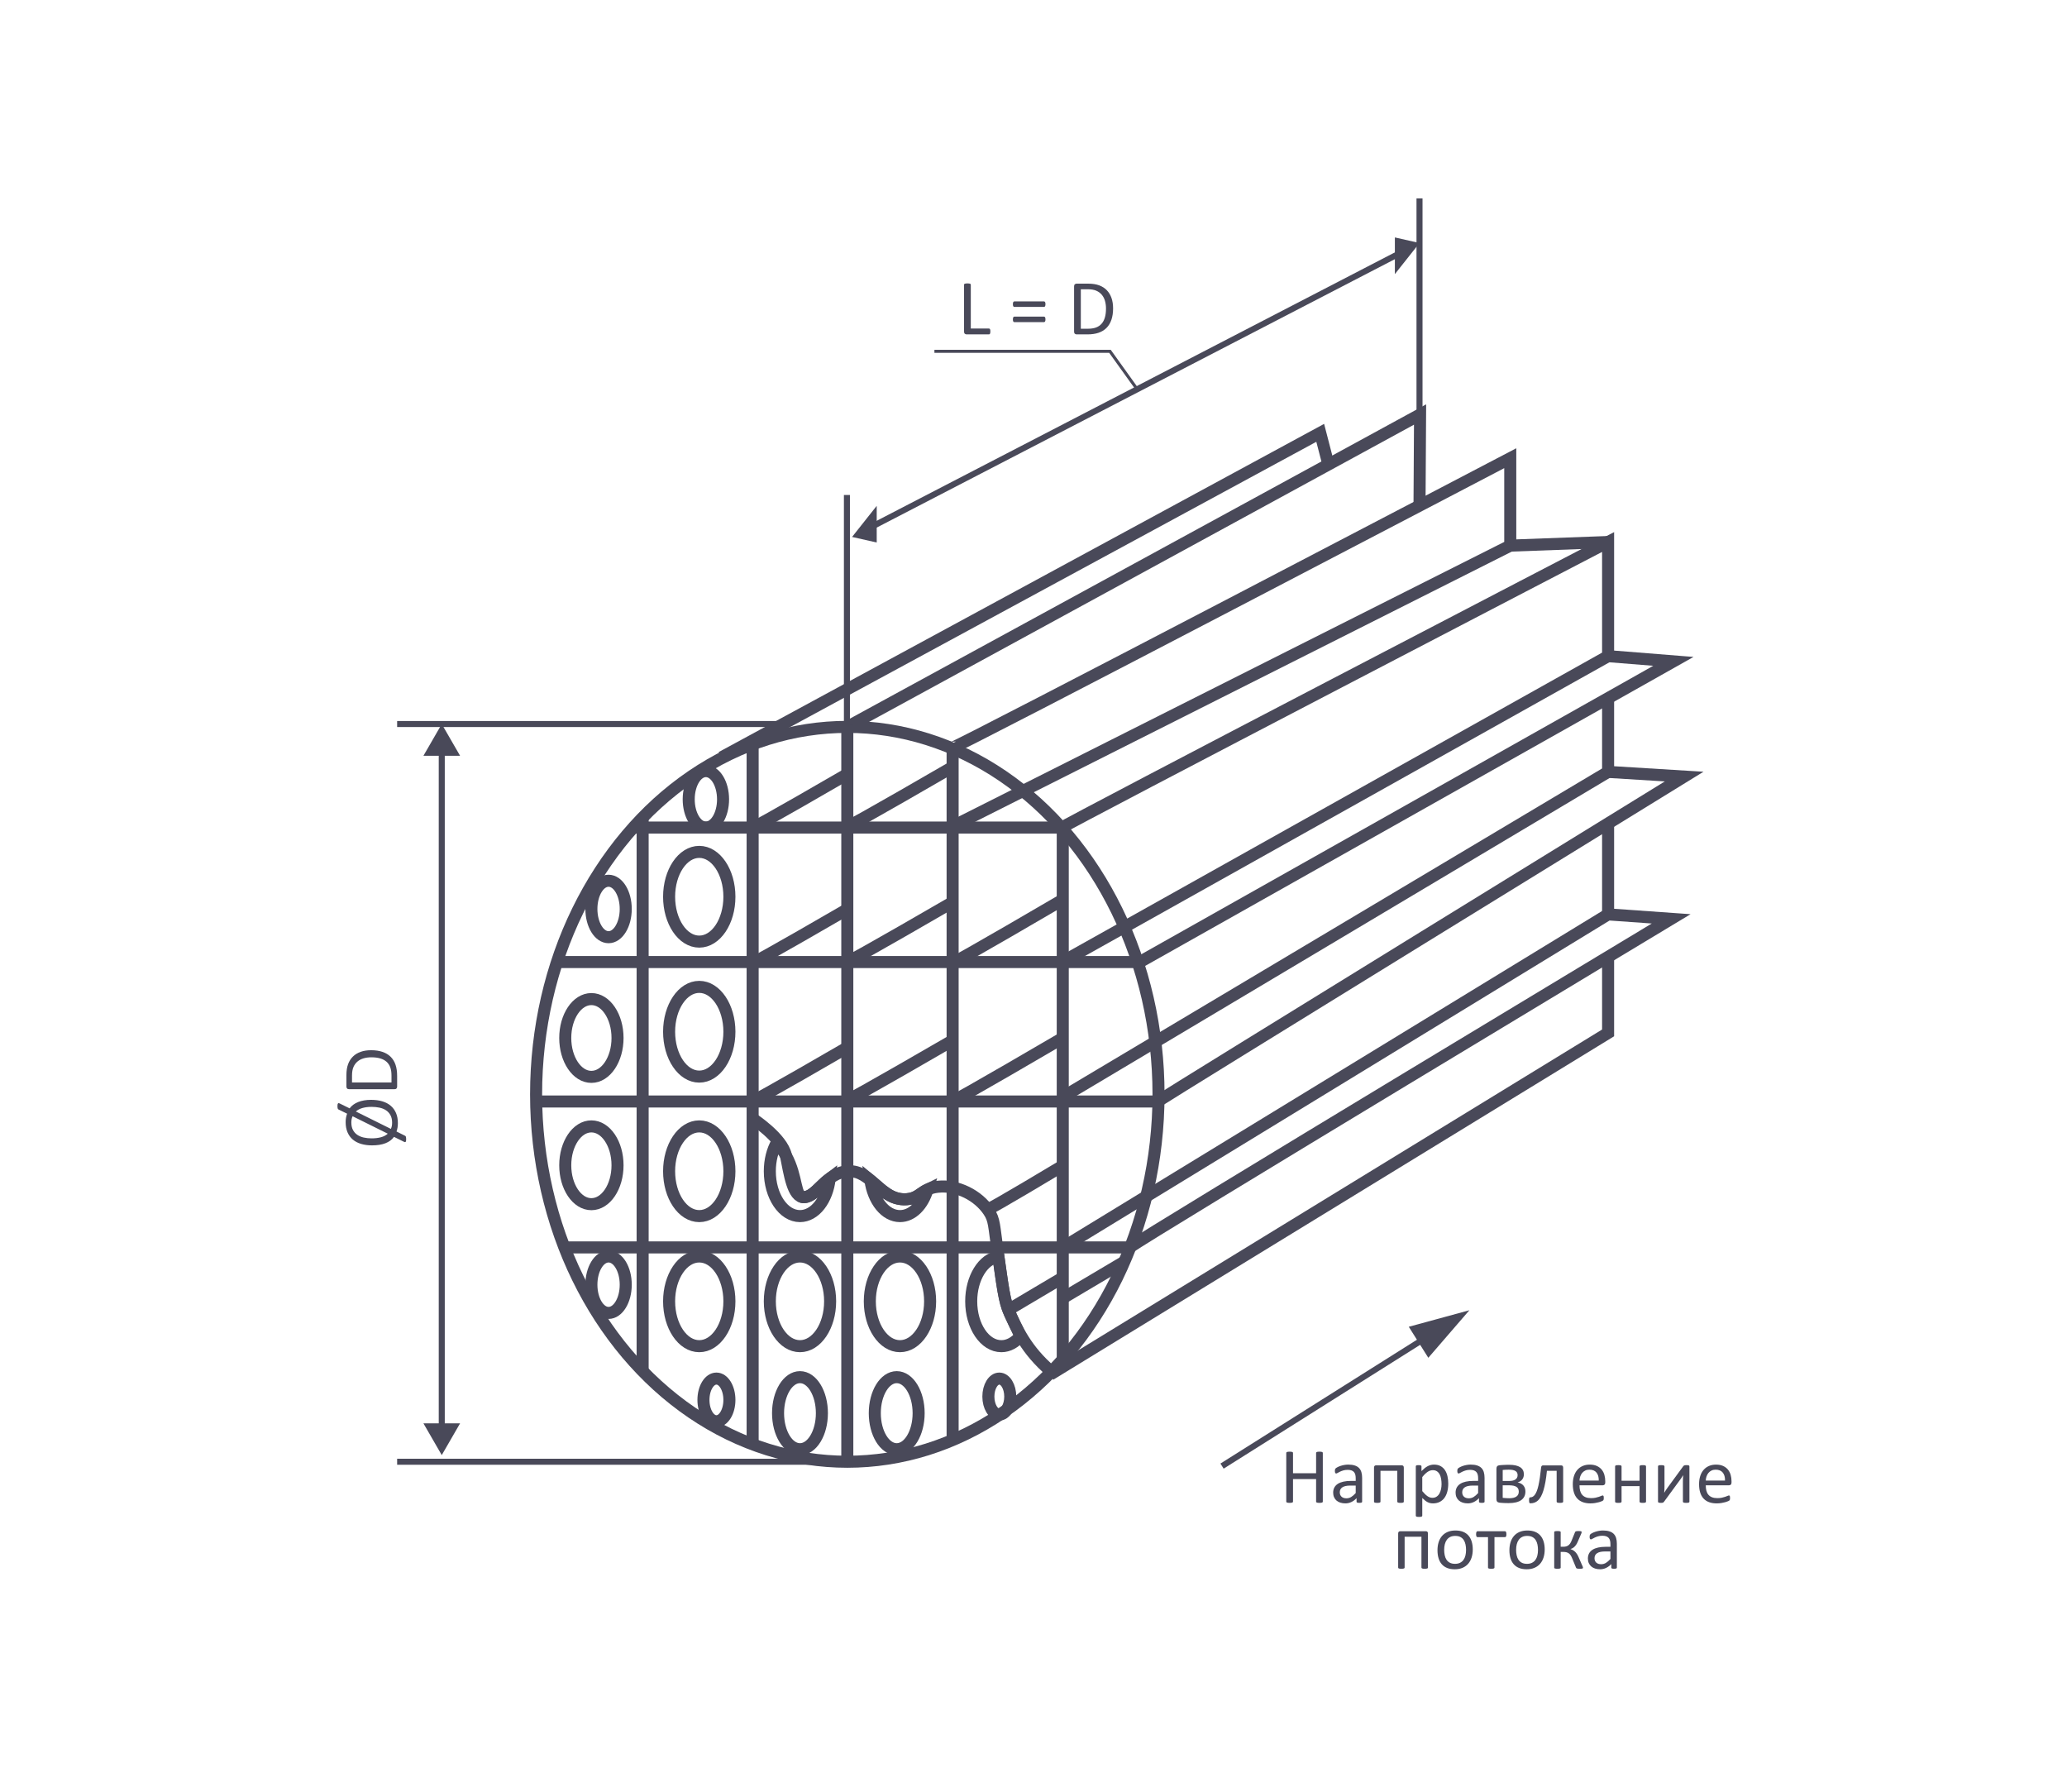 <?xml version="1.0" encoding="UTF-8"?> <svg xmlns="http://www.w3.org/2000/svg" id="a" viewBox="0 0 686.752 595.276"> <defs> <style>.b,.c,.d{fill:none;stroke:#494959;stroke-miterlimit:10;}.e{fill:#494959;}.c{stroke-width:4px;}.d{stroke-width:2px;}</style> </defs> <line class="d" x1="261.029" y1="240.511" x2="131.946" y2="240.511"></line> <line class="d" x1="146.772" y1="478.089" x2="146.772" y2="244.305"></line> <polygon class="e" points="146.772 240.511 140.683 251.058 152.861 251.058 146.772 240.511"></polygon> <line class="d" x1="131.946" y1="485.57" x2="281.515" y2="485.57"></line> <polygon class="e" points="146.772 483.362 152.861 472.815 140.682 472.815 146.772 483.362"></polygon> <g> <path class="e" d="M123.324,365.353c1.363,0,2.592,.163,3.686,.489,1.095,.325,2.025,.813,2.794,1.465s1.359,1.459,1.771,2.423,.618,2.079,.618,3.347c0,.539-.039,1.038-.117,1.498s-.19,.89-.338,1.289l2.891,1.446c.053,.025,.101,.069,.144,.13,.044,.061,.076,.142,.098,.241s.039,.217,.053,.352c.013,.135,.02,.293,.02,.476,0,.217-.016,.391-.046,.521-.03,.131-.076,.227-.137,.287-.062,.061-.133,.089-.215,.084-.083-.004-.172-.032-.268-.084l-3.373-1.667c-.339,.478-.747,.892-1.225,1.243s-1.02,.645-1.628,.879c-.607,.235-1.28,.411-2.019,.528s-1.546,.176-2.423,.176c-1.328,0-2.535-.161-3.62-.482-1.086-.321-2.008-.803-2.768-1.445s-1.347-1.448-1.759-2.416c-.412-.969-.618-2.095-.618-3.38,0-.529,.041-1.021,.123-1.472,.083-.451,.202-.895,.358-1.329l-2.878-1.406c-.062-.034-.113-.082-.157-.144-.043-.061-.078-.141-.104-.241-.026-.1-.044-.219-.053-.357-.008-.139-.013-.3-.013-.482,0-.217,.018-.389,.052-.515,.035-.125,.081-.219,.137-.279,.057-.061,.126-.089,.209-.085,.082,.005,.176,.032,.28,.085l3.36,1.654c.347-.47,.76-.877,1.237-1.225s1.016-.641,1.614-.879c.6-.239,1.257-.419,1.974-.541,.716-.121,1.496-.183,2.338-.183Zm-6.174,5.444c-.139,.287-.243,.602-.312,.944-.069,.344-.104,.728-.104,1.153,0,.98,.181,1.806,.541,2.475,.36,.668,.847,1.209,1.459,1.621,.611,.412,1.326,.708,2.143,.886,.815,.178,1.68,.267,2.592,.267,1.12,0,2.14-.119,3.061-.357,.92-.239,1.688-.637,2.305-1.192l-11.683-5.796Zm6.304-3.112c-1.085,0-2.07,.119-2.956,.357-.886,.239-1.642,.632-2.267,1.179l11.644,5.783c.131-.286,.23-.597,.3-.932,.069-.334,.104-.709,.104-1.126,0-.99-.183-1.821-.547-2.494-.365-.673-.857-1.216-1.479-1.628-.621-.413-1.344-.706-2.169-.88-.824-.173-1.701-.26-2.631-.26Z"></path> <path class="e" d="M123.272,348.865c1.458,0,2.732,.187,3.822,.56,1.09,.374,1.993,.918,2.709,1.635,.717,.717,1.253,1.596,1.608,2.638,.356,1.042,.534,2.283,.534,3.725v3.568c0,.2-.067,.389-.202,.567-.134,.178-.371,.267-.71,.267h-15.029c-.339,0-.575-.089-.71-.267-.135-.179-.202-.367-.202-.567v-3.815c0-1.459,.188-2.691,.566-3.699,.378-1.007,.921-1.852,1.628-2.533,.708-.682,1.565-1.198,2.572-1.55,1.008-.352,2.145-.527,3.413-.527Zm.091,2.357c-.912,0-1.761,.112-2.546,.338-.786,.227-1.466,.58-2.039,1.062-.573,.482-1.02,1.093-1.341,1.83-.321,.738-.482,1.689-.482,2.853v2.279h13.115v-2.306c0-1.076-.134-1.983-.403-2.722-.269-.738-.682-1.354-1.237-1.85s-1.252-.866-2.091-1.113c-.838-.248-1.829-.371-2.976-.371Z"></path> </g> <g> <path class="e" d="M329.04,110.099c0,.174-.009,.319-.026,.437s-.045,.217-.084,.3-.087,.143-.144,.182-.124,.059-.202,.059h-7.449c-.2,0-.389-.067-.567-.202-.178-.135-.267-.372-.267-.71v-15.604c0-.069,.018-.13,.052-.182,.035-.052,.096-.093,.183-.124,.087-.031,.204-.057,.352-.079,.147-.021,.326-.032,.534-.032,.217,0,.397,.011,.54,.032,.144,.022,.259,.048,.346,.079,.087,.03,.147,.071,.183,.124,.034,.052,.052,.113,.052,.182v14.575h6.043c.078,0,.146,.02,.202,.059s.104,.095,.144,.169c.039,.074,.066,.172,.084,.293s.026,.269,.026,.442Z"></path> <path class="e" d="M347.353,101.034c0,.348-.051,.588-.15,.723s-.215,.202-.345,.202h-9.847c-.13,0-.243-.067-.339-.202s-.143-.375-.143-.723c0-.312,.043-.542,.13-.69,.087-.148,.204-.222,.352-.222h9.847c.156,0,.277,.074,.364,.222,.087,.147,.131,.377,.131,.69Zm0,5.067c0,.347-.051,.586-.15,.716-.1,.13-.215,.195-.345,.195h-9.847c-.13,0-.243-.065-.339-.195-.096-.13-.143-.369-.143-.716,0-.321,.043-.556,.13-.704,.087-.147,.204-.221,.352-.221h9.847c.156,0,.277,.074,.364,.221,.087,.148,.131,.382,.131,.704Z"></path> <path class="e" d="M369.82,102.402c0,1.459-.187,2.733-.56,3.823-.374,1.09-.918,1.993-1.635,2.709s-1.596,1.252-2.638,1.608c-1.042,.356-2.283,.534-3.725,.534h-3.568c-.2,0-.389-.067-.567-.202-.178-.135-.267-.372-.267-.71v-15.03c0-.339,.089-.575,.267-.71,.179-.134,.367-.202,.567-.202h3.815c1.459,0,2.691,.189,3.699,.566,1.007,.378,1.852,.92,2.533,1.628,.682,.708,1.198,1.565,1.55,2.573s.527,2.145,.527,3.412Zm-2.357,.091c0-.912-.112-1.76-.338-2.546-.227-.786-.58-1.465-1.062-2.038-.482-.573-1.093-1.021-1.83-1.342-.738-.321-1.689-.482-2.853-.482h-2.279v13.116h2.306c1.076,0,1.983-.135,2.722-.404s1.354-.682,1.85-1.237,.866-1.252,1.113-2.09c.248-.838,.371-1.83,.371-2.976Z"></path> </g> <polyline class="b" points="310.456 116.697 368.778 116.697 378.073 129.658"></polyline> <g> <polyline class="c" points="239.711 251.594 438.635 143.784 441.357 154.282"></polyline> <polyline class="c" points="281.515 241.463 471.814 137.693 471.627 168.035"></polyline> <path class="c" d="M316.289,248.448c.867,.346,185.49-96.24,185.49-96.24v29.04l-186.917,94.084"></path> <path class="c" d="M352.362,275.16c1.735-1.458,181.922-95.11,181.922-95.11v37.912l-181.187,101.447"></path> <line class="c" x1="501.78" y1="181.249" x2="534.283" y2="180.05"></line> <polyline class="c" points="534.283 217.961 555.978 219.694 378.073 319.919"></polyline> <polyline class="c" points="354.003 363.858 534.283 256.411 534.283 231.916"></polyline> <path class="c" d="M384.603,365.901c3.481-2.393,174.953-107.935,174.953-107.935l-25.273-1.555"></path> <path class="c" d="M375.351,414.372c4.54-3.59,179.885-109.144,179.885-109.144l-20.953-1.483-181.187,110.626"></path> <line class="c" x1="534.283" y1="273.525" x2="534.283" y2="303.746"></line> <polyline class="c" points="348.886 456.625 534.283 343.116 534.283 317.862"></polyline> <ellipse class="c" cx="281.515" cy="363.516" rx="103.399" ry="122.053"></ellipse> <line class="c" x1="250.06" y1="245.986" x2="250.06" y2="480.33"></line> <line class="c" x1="281.515" y1="240.772" x2="281.515" y2="485.57"></line> <line class="c" x1="316.504" y1="248.462" x2="316.504" y2="478.088"></line> <line class="c" x1="353.096" y1="274.901" x2="353.096" y2="451.593"></line> <line class="c" x1="213.512" y1="271.572" x2="213.512" y2="455.656"></line> <line class="c" x1="210.175" y1="274.901" x2="352.675" y2="274.901"></line> <line class="c" x1="184.869" y1="319.577" x2="378.714" y2="319.577"></line> <line class="c" x1="178.698" y1="365.901" x2="384.886" y2="365.901"></line> <line class="c" x1="187.418" y1="414.372" x2="375.351" y2="414.372"></line> <ellipse class="c" cx="234.527" cy="265.525" rx="5.706" ry="9.376"></ellipse> <ellipse class="c" cx="232.324" cy="342.73" rx="10.018" ry="14.902"></ellipse> <ellipse class="c" cx="232.324" cy="297.887" rx="10.018" ry="14.902"></ellipse> <ellipse class="c" cx="232.324" cy="432.281" rx="10.018" ry="14.902"></ellipse> <ellipse class="c" cx="232.324" cy="389.072" rx="10.018" ry="14.902"></ellipse> <ellipse class="c" cx="202.193" cy="301.948" rx="5.706" ry="9.376"></ellipse> <ellipse class="c" cx="196.487" cy="344.801" rx="8.686" ry="12.921"></ellipse> <ellipse class="c" cx="196.487" cy="387.091" rx="8.686" ry="12.921"></ellipse> <ellipse class="c" cx="202.193" cy="426.756" rx="5.706" ry="9.376"></ellipse> <ellipse class="c" cx="265.788" cy="432.281" rx="10.018" ry="14.902"></ellipse> <ellipse class="c" cx="299.01" cy="432.281" rx="10.018" ry="14.902"></ellipse> <ellipse class="c" cx="238.03" cy="465.032" rx="4.312" ry="7.086"></ellipse> <ellipse class="c" cx="265.788" cy="469.439" rx="7.283" ry="11.969"></ellipse> <ellipse class="c" cx="297.93" cy="469.439" rx="7.283" ry="11.969"></ellipse> <ellipse class="c" cx="332.018" cy="463.92" rx="3.635" ry="5.974"></ellipse> <path class="c" d="M250.06,371.586s9.85,6.394,11.06,12.269c1.21,5.875,2.246,13.997,6.048,13.825,4.439-.202,7.221-8.184,14.624-8.608,7.832-.448,10.788,9.895,19.419,9.299,4.754-.328,4.859-3.535,10.368-4.147,6.451-.716,13.45,2.887,16.935,8.122,1.941,2.916,1.707,4.709,2.973,13.486,1.574,10.913,2.149,16.462,3.939,20.301,2.315,4.965,5.32,12.249,13.901,19.524"></path> <path class="c" d="M250.06,274.901c.864,0,31.364-17.713,31.364-17.713"></path> <path class="c" d="M281.891,274.381c.864,0,34.614-19.59,34.614-19.59"></path> <path class="c" d="M250.06,319.805c.864,0,31.364-17.713,31.364-17.713"></path> <path class="c" d="M281.891,319.285c.864,0,34.614-19.59,34.614-19.59"></path> <path class="c" d="M316.504,319.805c.864,0,36.592-20.927,36.592-20.927"></path> <path class="c" d="M250.06,365.728c.864,0,31.364-17.713,31.364-17.713"></path> <path class="c" d="M281.891,365.208c.864,0,34.614-19.59,34.614-19.59"></path> <path class="c" d="M316.504,365.728c.864,0,36.592-20.927,36.592-20.927"></path> <path class="c" d="M328.099,401.758c.864,0,24.997-14.514,24.997-14.514"></path> <path class="c" d="M335.003,435.123c.333-.198,18.093-10.728,18.093-10.728h0s-17.759,10.53-18.093,10.728Z"></path> <path class="c" d="M353.498,430.997c6.703-3.974,13.405-7.949,20.108-11.923"></path> <path class="c" d="M261.12,383.855c-.959-1.754-1.979-3.177-2.996-4.372-1.467,2.592-2.354,5.934-2.354,9.588,0,8.23,4.485,14.902,10.018,14.902,4.979,0,9.098-5.409,9.875-12.489-3.324,2.504-5.547,6.062-8.495,6.196-3.304,.15-2.044-6.503-6.048-13.825Z"></path> <path class="c" d="M289.193,392.05c.928,6.803,4.97,11.923,9.817,11.923,4.072,0,7.57-3.621,9.137-8.811-2.456,1.178-3.446,2.968-6.935,3.209-5.348,.369-8.518-3.46-12.019-6.321Z"></path> <path class="c" d="M331.72,417.453c-5.075,.73-9.042,7.088-9.042,14.828,0,8.23,4.485,14.902,10.018,14.902,2.405,0,4.611-1.263,6.338-3.364-1.381-2.776-2.608-5.544-3.606-7.686-1.698-3.644-2.305-8.835-3.707-18.68Z"></path> </g> <line class="d" x1="471.627" y1="137.693" x2="471.627" y2="65.897"></line> <line class="d" x1="287.192" y1="176.245" x2="468.682" y2="82.248"></line> <polygon class="e" points="471.627 80.723 463.44 78.874 463.44 91.053 471.627 80.723"></polygon> <line class="d" x1="281.385" y1="164.427" x2="281.385" y2="313.996"></line> <polygon class="e" points="283.098 178.365 291.286 180.214 291.286 168.035 283.098 178.365"></polygon> <line class="d" x1="475.694" y1="443.122" x2="406.021" y2="487.019"></line> <polygon class="e" points="488.195 435.246 468.06 440.734 474.552 451.039 488.195 435.246"></polygon> <g> <path class="e" d="M439.499,498.815c0,.07-.018,.131-.052,.183-.035,.052-.096,.094-.183,.124s-.202,.056-.345,.078c-.144,.021-.319,.032-.528,.032-.226,0-.408-.011-.547-.032-.139-.022-.252-.048-.339-.078-.086-.03-.147-.072-.182-.124-.035-.052-.053-.112-.053-.183v-7.476h-7.671v7.476c0,.07-.018,.131-.052,.183-.035,.052-.096,.094-.183,.124s-.202,.056-.346,.078c-.143,.021-.323,.032-.54,.032-.208,0-.387-.011-.534-.032-.147-.022-.265-.048-.352-.078s-.147-.072-.183-.124c-.034-.052-.052-.112-.052-.183v-16.176c0-.069,.018-.131,.052-.183,.035-.052,.096-.093,.183-.124,.087-.03,.204-.056,.352-.078,.147-.021,.326-.032,.534-.032,.217,0,.397,.011,.54,.032,.144,.022,.259,.048,.346,.078,.087,.031,.147,.072,.183,.124,.034,.052,.052,.113,.052,.183v6.746h7.671v-6.746c0-.069,.018-.131,.053-.183,.034-.052,.096-.093,.182-.124,.087-.03,.2-.056,.339-.078,.139-.021,.321-.032,.547-.032,.209,0,.385,.011,.528,.032,.143,.022,.258,.048,.345,.078,.087,.031,.147,.072,.183,.124,.034,.052,.052,.113,.052,.183v16.176Z"></path> <path class="e" d="M452.563,498.841c0,.104-.035,.183-.104,.234s-.165,.091-.286,.117c-.122,.026-.3,.039-.534,.039-.226,0-.406-.013-.54-.039-.135-.026-.232-.065-.293-.117-.062-.052-.092-.13-.092-.234v-1.172c-.513,.547-1.083,.972-1.713,1.276-.629,.304-1.296,.455-1.999,.455-.616,0-1.174-.08-1.674-.24-.499-.161-.925-.394-1.276-.697s-.625-.677-.82-1.12c-.195-.442-.293-.946-.293-1.511,0-.66,.135-1.232,.403-1.719,.27-.486,.656-.891,1.159-1.212,.504-.321,1.12-.562,1.85-.723,.729-.16,1.55-.241,2.462-.241h1.615v-.911c0-.452-.048-.852-.144-1.198-.096-.348-.25-.637-.462-.866-.213-.23-.489-.404-.827-.521-.339-.117-.756-.176-1.251-.176-.529,0-1.005,.063-1.426,.189s-.79,.265-1.107,.416c-.316,.152-.581,.291-.794,.417s-.371,.189-.476,.189c-.069,0-.13-.018-.183-.053-.052-.034-.098-.087-.137-.156s-.067-.158-.084-.267c-.018-.108-.026-.229-.026-.358,0-.217,.015-.389,.046-.515,.03-.126,.104-.245,.221-.358,.117-.112,.319-.245,.605-.396,.287-.152,.617-.291,.99-.417s.781-.23,1.225-.312c.442-.083,.89-.124,1.341-.124,.843,0,1.559,.096,2.149,.287,.591,.19,1.068,.471,1.433,.84,.365,.369,.63,.827,.795,1.374,.164,.547,.247,1.185,.247,1.914v7.906Zm-2.136-5.354h-1.837c-.59,0-1.103,.051-1.537,.15-.434,.1-.794,.247-1.08,.442-.287,.195-.498,.43-.632,.703-.135,.274-.202,.589-.202,.944,0,.608,.193,1.093,.579,1.452,.387,.361,.927,.541,1.622,.541,.564,0,1.088-.144,1.569-.43,.481-.287,.987-.725,1.518-1.315v-2.488Z"></path> <path class="e" d="M466.409,498.829c0,.069-.018,.128-.053,.176-.034,.048-.091,.089-.169,.123-.078,.035-.187,.061-.325,.078-.14,.018-.313,.026-.521,.026-.217,0-.396-.009-.534-.026s-.249-.043-.332-.078c-.082-.034-.141-.075-.176-.123s-.052-.106-.052-.176v-10.237h-5.588v10.237c0,.069-.018,.128-.052,.176-.035,.048-.094,.089-.176,.123-.083,.035-.193,.061-.332,.078-.14,.018-.312,.026-.521,.026-.208,0-.382-.009-.521-.026-.14-.018-.25-.043-.332-.078-.083-.034-.14-.075-.17-.123s-.045-.106-.045-.176v-11.293c0-.26,.059-.453,.176-.579s.279-.188,.488-.188h8.583c.208,0,.369,.062,.481,.188,.113,.126,.17,.319,.17,.579v11.293Z"></path> <path class="e" d="M481.178,492.785c0,1.024-.111,1.945-.332,2.762-.222,.816-.548,1.509-.978,2.077s-.962,1.007-1.596,1.315c-.634,.308-1.358,.462-2.175,.462-.348,0-.669-.034-.964-.104-.295-.07-.584-.178-.866-.326-.282-.147-.562-.334-.84-.56s-.573-.49-.886-.795v5.861c0,.069-.018,.13-.052,.183-.035,.052-.092,.095-.17,.13-.078,.034-.187,.061-.325,.078s-.317,.026-.534,.026c-.208,0-.382-.009-.521-.026-.14-.018-.25-.044-.332-.078-.083-.035-.14-.078-.17-.13-.03-.053-.045-.113-.045-.183v-16.372c0-.078,.013-.141,.039-.188,.025-.048,.078-.089,.156-.124,.078-.034,.178-.059,.299-.071,.122-.014,.27-.02,.443-.02,.183,0,.332,.006,.449,.02,.117,.013,.215,.037,.293,.071,.078,.035,.132,.076,.163,.124,.03,.048,.045,.11,.045,.188v1.576c.356-.364,.699-.682,1.029-.951,.33-.269,.662-.492,.996-.67,.335-.179,.678-.312,1.029-.404,.352-.091,.723-.137,1.113-.137,.852,0,1.576,.165,2.176,.495,.599,.33,1.087,.781,1.465,1.354s.653,1.239,.827,1.999,.261,1.565,.261,2.416Zm-2.228,.248c0-.6-.046-1.179-.138-1.739-.092-.56-.249-1.057-.472-1.491-.223-.434-.521-.781-.897-1.042s-.844-.391-1.402-.391c-.279,0-.555,.041-.825,.124-.271,.082-.547,.213-.826,.391s-.572,.412-.878,.703-.629,.649-.97,1.074v4.663c.594,.721,1.157,1.272,1.69,1.654s1.092,.573,1.678,.573c.541,0,1.007-.131,1.396-.392,.389-.26,.703-.607,.943-1.042,.24-.434,.417-.92,.531-1.458,.113-.538,.17-1.081,.17-1.628Z"></path> <path class="e" d="M493.238,498.841c0,.104-.035,.183-.104,.234s-.165,.091-.286,.117c-.122,.026-.3,.039-.534,.039-.226,0-.406-.013-.54-.039-.135-.026-.232-.065-.293-.117-.062-.052-.092-.13-.092-.234v-1.172c-.513,.547-1.083,.972-1.713,1.276-.629,.304-1.296,.455-1.999,.455-.616,0-1.174-.08-1.674-.24-.499-.161-.925-.394-1.276-.697s-.625-.677-.82-1.12c-.195-.442-.293-.946-.293-1.511,0-.66,.135-1.232,.403-1.719,.27-.486,.656-.891,1.159-1.212,.504-.321,1.12-.562,1.85-.723,.729-.16,1.55-.241,2.462-.241h1.615v-.911c0-.452-.048-.852-.144-1.198-.096-.348-.25-.637-.462-.866-.213-.23-.489-.404-.827-.521-.339-.117-.756-.176-1.251-.176-.529,0-1.005,.063-1.426,.189s-.79,.265-1.107,.416c-.316,.152-.581,.291-.794,.417s-.371,.189-.476,.189c-.069,0-.13-.018-.183-.053-.052-.034-.098-.087-.137-.156s-.067-.158-.084-.267c-.018-.108-.026-.229-.026-.358,0-.217,.015-.389,.046-.515,.03-.126,.104-.245,.221-.358,.117-.112,.319-.245,.605-.396,.287-.152,.617-.291,.99-.417s.781-.23,1.225-.312c.442-.083,.89-.124,1.341-.124,.843,0,1.559,.096,2.149,.287,.591,.19,1.068,.471,1.433,.84,.365,.369,.63,.827,.795,1.374,.164,.547,.247,1.185,.247,1.914v7.906Zm-2.136-5.354h-1.837c-.59,0-1.103,.051-1.537,.15-.434,.1-.794,.247-1.08,.442-.287,.195-.498,.43-.632,.703-.135,.274-.202,.589-.202,.944,0,.608,.193,1.093,.579,1.452,.387,.361,.927,.541,1.622,.541,.564,0,1.088-.144,1.569-.43,.481-.287,.987-.725,1.518-1.315v-2.488Z"></path> <path class="e" d="M506.81,495.455c0,.617-.117,1.166-.352,1.647-.235,.482-.582,.886-1.042,1.212-.461,.325-1.034,.573-1.72,.742s-1.484,.254-2.396,.254c-.286,0-.564-.002-.834-.007-.269-.004-.529-.013-.781-.025-.252-.014-.501-.028-.749-.046-.247-.018-.492-.039-.735-.065-.348-.043-.604-.158-.769-.345s-.247-.463-.247-.827v-10.094c0-.356,.08-.63,.24-.82,.161-.191,.406-.305,.736-.339,.226-.026,.467-.048,.723-.065s.519-.032,.788-.046c.269-.013,.547-.023,.833-.032,.287-.009,.578-.013,.873-.013,.842,0,1.571,.069,2.188,.208,.616,.14,1.128,.344,1.536,.612,.408,.27,.71,.6,.905,.99s.293,.838,.293,1.341c0,.66-.176,1.225-.527,1.693s-.87,.804-1.556,1.003c.859,.183,1.506,.534,1.94,1.055,.434,.521,.651,1.177,.651,1.967Zm-2.592-5.444c0-.286-.053-.542-.157-.768-.104-.227-.275-.417-.514-.573-.239-.156-.547-.273-.925-.352s-.836-.117-1.374-.117c-.408,0-.782,.011-1.12,.032-.339,.021-.625,.046-.86,.071v3.647h2.188c.895,0,1.578-.167,2.052-.502,.473-.334,.71-.813,.71-1.439Zm.391,5.483c0-.347-.062-.653-.183-.918-.122-.265-.314-.484-.58-.657-.265-.174-.604-.305-1.016-.392-.412-.086-.9-.13-1.465-.13h-2.098v4.155c.165,.025,.337,.045,.515,.059,.178,.013,.36,.025,.547,.039,.188,.013,.374,.023,.561,.032s.358,.013,.515,.013c.564,0,1.046-.05,1.445-.149s.731-.245,.996-.437c.266-.19,.458-.423,.58-.696,.121-.274,.183-.58,.183-.919Z"></path> <path class="e" d="M519.353,498.829c0,.069-.018,.128-.053,.176-.034,.048-.091,.089-.169,.123-.078,.035-.187,.061-.326,.078-.139,.018-.312,.026-.521,.026-.217,0-.396-.009-.534-.026s-.25-.043-.332-.078c-.083-.034-.142-.075-.176-.123-.035-.048-.052-.106-.052-.176v-10.237h-3.23c-.139,1.38-.306,2.609-.501,3.686-.195,1.077-.415,2.015-.658,2.813s-.517,1.472-.82,2.019-.637,.988-.996,1.322c-.36,.334-.752,.575-1.173,.723s-.87,.222-1.348,.222c-.078,0-.146-.014-.202-.039-.057-.026-.102-.074-.137-.144s-.061-.167-.078-.293-.026-.289-.026-.488c0-.209,.007-.378,.02-.508,.014-.131,.035-.234,.065-.312s.069-.131,.117-.156c.048-.026,.106-.039,.176-.039,.287,0,.561-.067,.82-.202,.261-.135,.504-.356,.729-.664,.226-.309,.438-.712,.639-1.212,.199-.499,.382-1.113,.547-1.843s.321-1.582,.469-2.56c.147-.977,.287-2.099,.417-3.366,.018-.261,.08-.454,.188-.58s.263-.188,.463-.188h6.017c.209,0,.372,.062,.489,.188s.176,.319,.176,.58v11.279Z"></path> <path class="e" d="M533.34,492.46c0,.339-.085,.579-.255,.723s-.364,.215-.582,.215h-7.72c0,.651,.065,1.237,.196,1.759,.131,.521,.349,.968,.654,1.341,.306,.374,.702,.66,1.191,.859,.488,.2,1.086,.3,1.793,.3,.558,0,1.056-.045,1.491-.137,.437-.091,.814-.193,1.133-.306,.318-.113,.58-.215,.785-.307,.205-.091,.359-.137,.465-.137,.061,0,.115,.016,.163,.046s.085,.076,.111,.137,.046,.146,.059,.254c.014,.108,.021,.241,.021,.397,0,.113-.005,.211-.014,.293-.009,.083-.02,.156-.032,.222-.013,.064-.035,.123-.065,.176-.03,.052-.069,.102-.117,.149s-.188,.126-.423,.234-.539,.215-.912,.319-.806,.197-1.296,.28c-.49,.082-1.014,.123-1.569,.123-.964,0-1.809-.135-2.533-.403-.726-.27-1.335-.669-1.83-1.198s-.868-1.193-1.12-1.993c-.252-.799-.378-1.728-.378-2.787,0-1.007,.131-1.912,.391-2.715,.261-.804,.637-1.485,1.127-2.045,.49-.561,1.083-.99,1.778-1.29,.694-.3,1.472-.449,2.331-.449,.92,0,1.704,.147,2.351,.443,.647,.295,1.179,.692,1.596,1.191s.723,1.085,.918,1.758c.195,.674,.293,1.392,.293,2.156v.391Zm-2.162-.639c.026-1.128-.225-2.014-.753-2.656s-1.312-.964-2.353-.964c-.533,0-1,.1-1.402,.299-.401,.2-.738,.465-1.009,.795s-.48,.714-.629,1.152-.231,.896-.249,1.374h6.395Z"></path> <path class="e" d="M546.885,498.829c0,.069-.017,.128-.052,.176s-.091,.089-.169,.123c-.078,.035-.188,.061-.326,.078s-.312,.026-.521,.026c-.218,0-.396-.009-.534-.026s-.247-.043-.325-.078c-.078-.034-.135-.075-.17-.123-.034-.048-.052-.106-.052-.176v-5.146h-5.979v5.146c0,.069-.018,.128-.052,.176-.035,.048-.092,.089-.17,.123-.078,.035-.187,.061-.325,.078s-.317,.026-.534,.026c-.208,0-.382-.009-.521-.026-.14-.018-.25-.043-.332-.078-.083-.034-.14-.075-.17-.123s-.045-.106-.045-.176v-11.723c0-.069,.015-.128,.045-.176s.087-.091,.17-.13c.082-.039,.192-.065,.332-.078,.139-.014,.312-.02,.521-.02,.217,0,.396,.006,.534,.02,.139,.013,.247,.039,.325,.078s.135,.082,.17,.13c.034,.048,.052,.106,.052,.176v4.768h5.979v-4.768c0-.069,.018-.128,.052-.176,.035-.048,.092-.091,.17-.13s.187-.065,.325-.078c.139-.014,.316-.02,.534-.02,.208,0,.382,.006,.521,.02,.139,.013,.248,.039,.326,.078s.134,.082,.169,.13,.052,.106,.052,.176v11.723Z"></path> <path class="e" d="M561.304,498.841c0,.061-.018,.117-.053,.169-.034,.053-.091,.094-.169,.124s-.188,.054-.326,.071-.312,.026-.521,.026c-.209,0-.382-.009-.521-.026-.139-.018-.252-.041-.338-.071-.087-.03-.148-.071-.183-.124-.035-.052-.052-.108-.052-.169v-6.747c0-.338,.008-.684,.025-1.035s.039-.696,.065-1.035c-.2,.347-.419,.688-.658,1.022-.238,.334-.479,.666-.723,.996l-4.976,6.799c-.061,.069-.114,.13-.162,.183-.048,.052-.109,.093-.183,.123-.074,.03-.167,.053-.28,.065-.112,.013-.252,.02-.416,.02-.191,0-.348-.009-.47-.026-.121-.018-.219-.041-.293-.071-.073-.03-.126-.071-.156-.124-.03-.052-.045-.108-.045-.169v-11.748c0-.061,.015-.117,.045-.169,.03-.053,.087-.096,.17-.131,.082-.034,.192-.059,.332-.071,.139-.014,.308-.02,.508-.02,.417,0,.703,.032,.859,.098s.234,.163,.234,.293v6.786c0,.338-.009,.675-.026,1.009-.017,.335-.039,.667-.064,.996,.199-.329,.401-.653,.605-.97,.204-.317,.423-.627,.657-.932l5.041-6.89c.052-.069,.106-.13,.163-.183,.056-.052,.125-.093,.208-.123,.082-.031,.18-.053,.293-.065,.113-.014,.261-.02,.443-.02,.182,0,.336,.006,.462,.02,.126,.013,.226,.037,.3,.071,.073,.035,.126,.078,.156,.131,.03,.052,.046,.112,.046,.182v11.735Z"></path> <path class="e" d="M575.291,492.46c0,.339-.085,.579-.255,.723s-.364,.215-.582,.215h-7.72c0,.651,.065,1.237,.196,1.759,.131,.521,.349,.968,.654,1.341,.306,.374,.702,.66,1.191,.859,.488,.2,1.086,.3,1.793,.3,.558,0,1.056-.045,1.491-.137,.437-.091,.814-.193,1.133-.306,.318-.113,.58-.215,.785-.307,.205-.091,.359-.137,.465-.137,.061,0,.115,.016,.163,.046s.085,.076,.111,.137,.046,.146,.059,.254c.014,.108,.021,.241,.021,.397,0,.113-.005,.211-.014,.293-.009,.083-.02,.156-.032,.222-.013,.064-.035,.123-.065,.176-.03,.052-.069,.102-.117,.149s-.188,.126-.423,.234-.539,.215-.912,.319-.806,.197-1.296,.28c-.49,.082-1.014,.123-1.569,.123-.964,0-1.809-.135-2.533-.403-.726-.27-1.335-.669-1.83-1.198s-.868-1.193-1.12-1.993c-.252-.799-.378-1.728-.378-2.787,0-1.007,.131-1.912,.391-2.715,.261-.804,.637-1.485,1.127-2.045,.49-.561,1.083-.99,1.778-1.29,.694-.3,1.472-.449,2.331-.449,.92,0,1.704,.147,2.351,.443,.647,.295,1.179,.692,1.596,1.191s.723,1.085,.918,1.758c.195,.674,.293,1.392,.293,2.156v.391Zm-2.162-.639c.026-1.128-.225-2.014-.753-2.656s-1.312-.964-2.353-.964c-.533,0-1,.1-1.402,.299-.401,.2-.738,.465-1.009,.795s-.48,.714-.629,1.152-.231,.896-.249,1.374h6.395Z"></path> <path class="e" d="M474.431,520.717c0,.069-.018,.128-.053,.176-.034,.048-.091,.089-.169,.123-.078,.035-.187,.061-.325,.078-.14,.018-.313,.026-.521,.026-.217,0-.396-.009-.534-.026s-.249-.043-.332-.078c-.082-.034-.141-.075-.176-.123s-.052-.106-.052-.176v-10.237h-5.588v10.237c0,.069-.018,.128-.052,.176-.035,.048-.094,.089-.176,.123-.083,.035-.193,.061-.332,.078-.14,.018-.312,.026-.521,.026-.208,0-.382-.009-.521-.026-.14-.018-.25-.043-.332-.078-.083-.034-.14-.075-.17-.123s-.045-.106-.045-.176v-11.293c0-.26,.059-.453,.176-.579s.279-.188,.488-.188h8.583c.208,0,.369,.062,.481,.188,.113,.126,.17,.319,.17,.579v11.293Z"></path> <path class="e" d="M489.318,514.726c0,.955-.126,1.834-.378,2.637-.252,.804-.628,1.496-1.127,2.078-.499,.581-1.124,1.035-1.875,1.36-.751,.326-1.622,.488-2.611,.488-.964,0-1.805-.143-2.521-.43-.717-.286-1.313-.703-1.791-1.25s-.834-1.211-1.068-1.993c-.234-.781-.352-1.667-.352-2.656,0-.955,.124-1.835,.371-2.638,.248-.803,.621-1.496,1.12-2.077,.5-.582,1.122-1.033,1.869-1.354s1.619-.482,2.618-.482c.964,0,1.804,.144,2.521,.43,.716,.287,1.312,.703,1.791,1.251,.477,.547,.835,1.211,1.074,1.992,.238,.781,.358,1.663,.358,2.645Zm-2.228,.143c0-.634-.06-1.232-.178-1.797s-.313-1.06-.585-1.485c-.271-.425-.64-.762-1.104-1.009-.465-.248-1.043-.371-1.734-.371-.64,0-1.19,.112-1.649,.338-.46,.227-.839,.545-1.138,.958-.298,.412-.519,.9-.663,1.465s-.217,1.181-.217,1.85c0,.643,.059,1.246,.178,1.811,.118,.564,.315,1.057,.591,1.479,.276,.421,.646,.755,1.11,1.002,.465,.248,1.043,.372,1.735,.372,.631,0,1.178-.113,1.643-.339,.464-.226,.846-.543,1.144-.951s.517-.894,.657-1.459c.14-.563,.21-1.185,.21-1.862Z"></path> <path class="e" d="M500.493,509.633c0,.174-.009,.321-.026,.442-.018,.122-.045,.222-.084,.3-.04,.078-.085,.137-.138,.176-.052,.039-.117,.059-.195,.059h-3.517v10.107c0,.069-.017,.128-.052,.176s-.091,.089-.169,.123c-.078,.035-.188,.061-.326,.078s-.316,.026-.534,.026c-.208,0-.382-.009-.521-.026s-.25-.043-.332-.078c-.083-.034-.139-.075-.17-.123-.03-.048-.045-.106-.045-.176v-10.107h-3.517c-.069,0-.133-.02-.189-.059-.056-.039-.102-.098-.137-.176-.034-.078-.062-.18-.084-.306-.022-.126-.033-.276-.033-.45,0-.156,.011-.295,.033-.416,.021-.122,.052-.224,.091-.307,.039-.082,.085-.143,.137-.182s.113-.059,.183-.059h9.182c.069,0,.133,.02,.189,.059s.102,.1,.137,.182c.034,.083,.062,.188,.085,.312,.021,.126,.032,.268,.032,.424Z"></path> <path class="e" d="M513.218,514.726c0,.955-.126,1.834-.378,2.637-.252,.804-.628,1.496-1.127,2.078-.499,.581-1.124,1.035-1.875,1.36-.751,.326-1.622,.488-2.611,.488-.964,0-1.805-.143-2.521-.43-.717-.286-1.313-.703-1.791-1.25s-.834-1.211-1.068-1.993c-.234-.781-.352-1.667-.352-2.656,0-.955,.124-1.835,.371-2.638,.248-.803,.621-1.496,1.12-2.077,.5-.582,1.122-1.033,1.869-1.354s1.619-.482,2.618-.482c.964,0,1.804,.144,2.521,.43,.716,.287,1.312,.703,1.791,1.251,.477,.547,.835,1.211,1.074,1.992,.238,.781,.358,1.663,.358,2.645Zm-2.228,.143c0-.634-.06-1.232-.178-1.797s-.313-1.06-.585-1.485c-.271-.425-.64-.762-1.104-1.009-.465-.248-1.043-.371-1.734-.371-.64,0-1.19,.112-1.649,.338-.46,.227-.839,.545-1.138,.958-.298,.412-.519,.9-.663,1.465s-.217,1.181-.217,1.85c0,.643,.059,1.246,.178,1.811,.118,.564,.315,1.057,.591,1.479,.276,.421,.646,.755,1.11,1.002,.465,.248,1.043,.372,1.735,.372,.631,0,1.178-.113,1.643-.339,.464-.226,.846-.543,1.144-.951s.517-.894,.657-1.459c.14-.563,.21-1.185,.21-1.862Z"></path> <path class="e" d="M525.943,520.808c0,.052-.016,.098-.046,.137s-.087,.071-.169,.098c-.083,.026-.191,.046-.326,.059s-.306,.02-.514,.02c-.243,0-.441-.009-.593-.026-.152-.018-.276-.041-.371-.071-.096-.03-.165-.069-.209-.117-.043-.048-.073-.102-.091-.163l-1.25-3.034c-.156-.391-.324-.728-.502-1.01s-.384-.51-.618-.684-.5-.3-.795-.378-.634-.117-1.016-.117h-.912v5.275c0,.043-.021,.087-.065,.13-.043,.044-.108,.078-.195,.104-.087,.025-.199,.047-.338,.064-.14,.018-.3,.026-.482,.026s-.343-.009-.481-.026c-.14-.018-.252-.039-.339-.064-.087-.026-.149-.061-.188-.104-.039-.043-.059-.087-.059-.13v-11.904c0-.044,.02-.085,.059-.124s.102-.071,.188-.098,.199-.046,.339-.059c.139-.014,.299-.02,.481-.02s.343,.006,.482,.02c.139,.013,.251,.032,.338,.059s.152,.059,.195,.098c.044,.039,.065,.08,.065,.124v4.91h.912c.33,0,.632-.037,.905-.111,.273-.073,.522-.195,.749-.364,.226-.17,.427-.389,.605-.658,.178-.269,.341-.595,.488-.977l1.094-2.696c.018-.069,.048-.13,.092-.182,.043-.053,.108-.096,.195-.131,.086-.034,.201-.059,.345-.071,.144-.014,.332-.02,.566-.02,.209,0,.38,.006,.515,.02,.135,.013,.238,.032,.312,.059s.124,.059,.149,.098c.026,.039,.039,.08,.039,.124,0,.078-.011,.16-.032,.247s-.055,.187-.098,.3l-1.12,2.578c-.174,.435-.362,.8-.566,1.095s-.41,.54-.619,.735c-.208,.195-.421,.348-.638,.456s-.426,.193-.625,.254v.026c.304,.104,.584,.23,.84,.378s.495,.33,.717,.547c.221,.217,.427,.476,.618,.774,.191,.3,.369,.646,.534,1.036l1.289,2.969c.035,.062,.061,.117,.078,.17,.018,.052,.03,.102,.039,.149s.016,.087,.02,.117c.005,.031,.007,.059,.007,.085Z"></path> <path class="e" d="M537.196,520.73c0,.104-.035,.183-.104,.234s-.165,.091-.286,.117c-.122,.026-.3,.039-.534,.039-.226,0-.406-.013-.54-.039-.135-.026-.232-.065-.293-.117-.062-.052-.092-.13-.092-.234v-1.172c-.513,.547-1.083,.972-1.713,1.276-.629,.304-1.296,.455-1.999,.455-.616,0-1.174-.08-1.674-.24-.499-.161-.925-.394-1.276-.697s-.625-.677-.82-1.12c-.195-.442-.293-.946-.293-1.511,0-.66,.135-1.232,.403-1.719,.27-.486,.656-.891,1.159-1.212,.504-.321,1.12-.562,1.85-.723,.729-.16,1.55-.241,2.462-.241h1.615v-.911c0-.452-.048-.852-.144-1.198-.096-.348-.25-.637-.462-.866-.213-.23-.489-.404-.827-.521-.339-.117-.756-.176-1.251-.176-.529,0-1.005,.063-1.426,.189s-.79,.265-1.107,.416c-.316,.152-.581,.291-.794,.417s-.371,.189-.476,.189c-.069,0-.13-.018-.183-.053-.052-.034-.098-.087-.137-.156s-.067-.158-.084-.267c-.018-.108-.026-.229-.026-.358,0-.217,.015-.389,.046-.515,.03-.126,.104-.245,.221-.358,.117-.112,.319-.245,.605-.396,.287-.152,.617-.291,.99-.417s.781-.23,1.225-.312c.442-.083,.89-.124,1.341-.124,.843,0,1.559,.096,2.149,.287,.591,.19,1.068,.471,1.433,.84,.365,.369,.63,.827,.795,1.374,.164,.547,.247,1.185,.247,1.914v7.906Zm-2.136-5.354h-1.837c-.59,0-1.103,.051-1.537,.15-.434,.1-.794,.247-1.08,.442-.287,.195-.498,.43-.632,.703-.135,.274-.202,.589-.202,.944,0,.608,.193,1.093,.579,1.452,.387,.361,.927,.541,1.622,.541,.564,0,1.088-.144,1.569-.43,.481-.287,.987-.725,1.518-1.315v-2.488Z"></path> </g> </svg> 